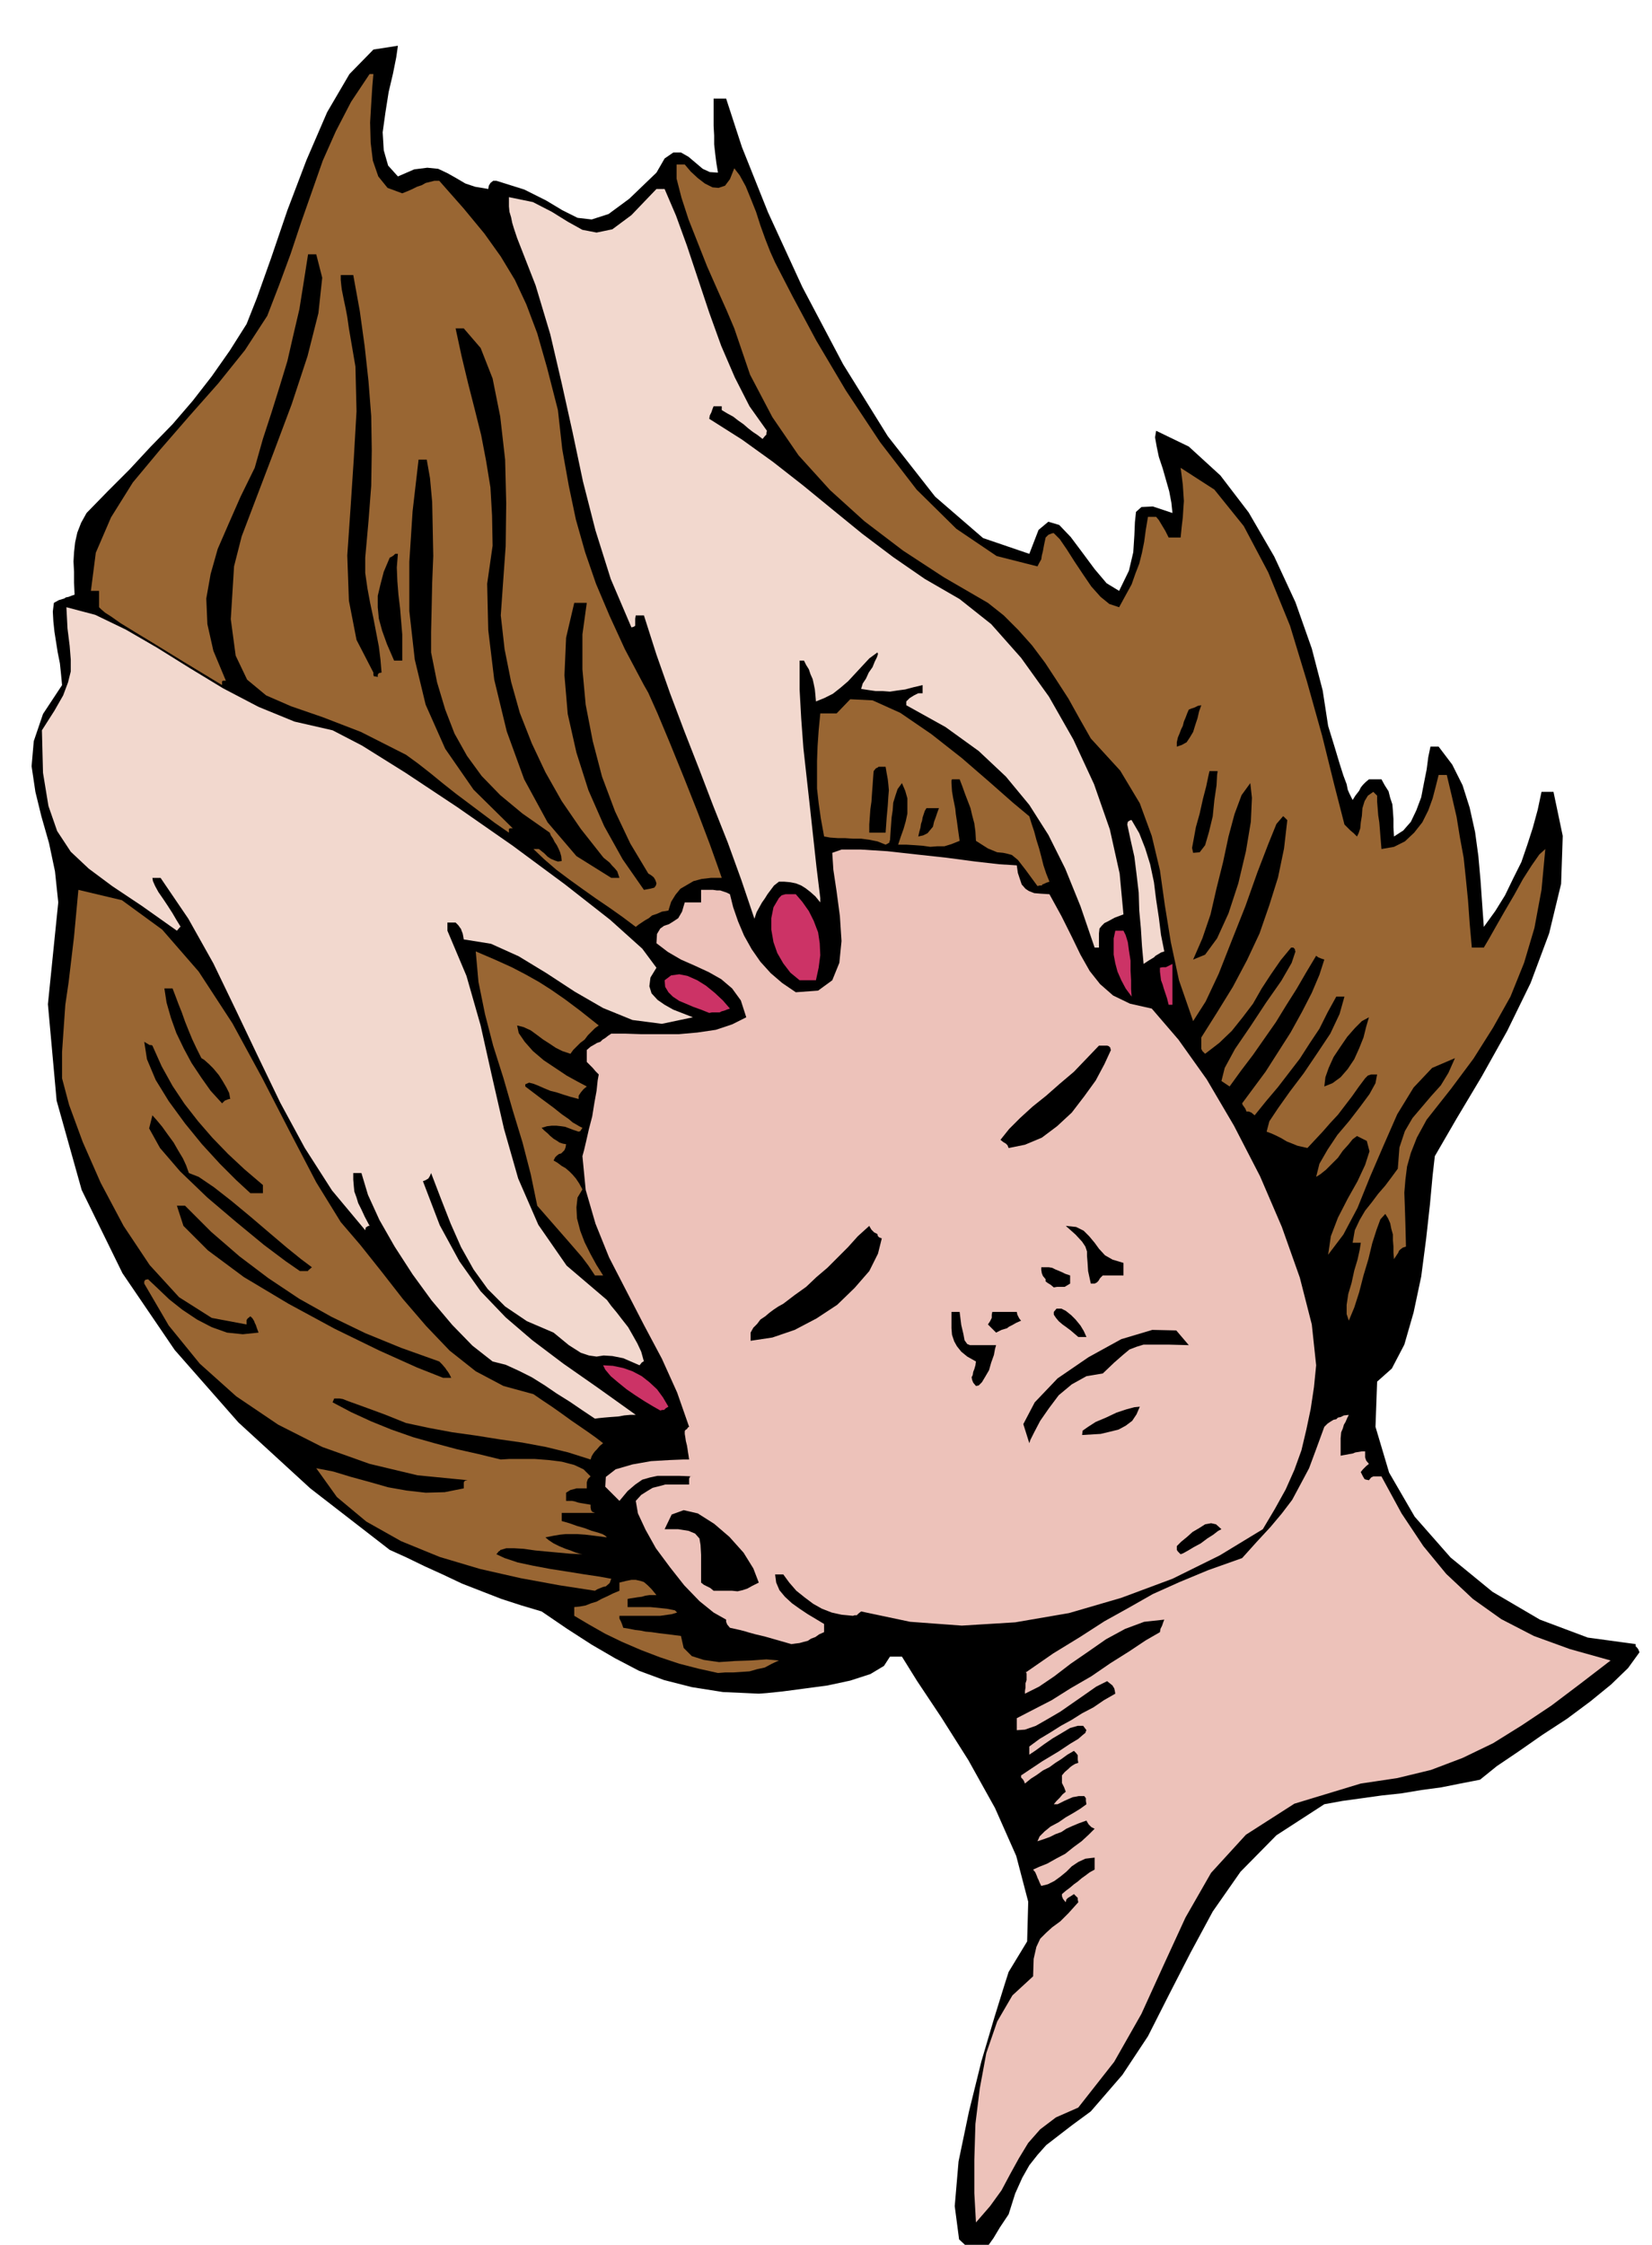 <svg xmlns="http://www.w3.org/2000/svg" fill-rule="evenodd" height="665.98" preserveAspectRatio="none" stroke-linecap="round" viewBox="0 0 3035 4122" width="490.455"><style>.brush1{fill:#000}.pen1{stroke:none}.brush2{fill:#edc2ba}.brush3{fill:#963}.brush4{fill:#f2d8ce}.brush5{fill:#c36}</style><path class="pen1 brush1" d="m1793 4141-31-29-8-61 7-82 19-91 23-93 24-81 18-58 8-25 34-56 2-73-22-84-39-88-49-88-50-79-44-66-28-45h-22l-11 17-25 15-37 12-42 9-45 6-38 5-29 3-14 1-66-3-57-9-51-13-46-17-44-23-43-25-45-29-47-32-37-11-37-12-36-14-36-14-36-17-33-15-33-16-31-14-146-113-132-121-117-133-96-141-75-153-46-164-16-177 19-187-6-57-11-52-14-49-11-45-7-47 4-46 17-50 35-53-2-21-2-19-4-20-3-19-3-19-2-19-1-18 2-16 9-5 10-3 3-2 5-1 5-2 6-2-1-22v-20l-1-19 1-17 2-18 4-18 7-18 10-18 39-40 40-40 39-42 40-41 37-43 35-45 33-47 31-49 19-48 26-73 30-88 35-92 38-88 41-70 44-45 45-7-3 21-6 30-8 34-6 38-5 36 2 33 8 28 18 20 30-13 24-3 20 2 17 8 16 9 17 10 18 6 24 4 1-6 3-5 5-4h6l51 16 40 20 30 18 28 14 26 3 31-10 38-28 50-48 15-26 16-11h14l14 8 13 11 13 11 13 6 15 1-3-18-2-16-2-18v-16l-1-18v-50h23l29 89 48 120 63 137 75 142 82 132 87 111 88 76 85 29 17-44 18-15 20 6 21 22 21 28 23 31 22 26 23 14 18-37 8-34 2-31 1-24 2-19 10-9 21-1 36 12-2-19-4-21-6-21-6-21-7-21-4-19-3-17 2-12 60 29 58 53 52 68 47 81 39 84 30 85 20 77 10 65 12 39 9 30 7 22 6 16 2 10 3 7 3 6 3 6 5-8 7-9 3-6 4-5 5-5 6-5h23l6 11 7 11 3 12 4 12 1 12 1 15v15l1 17 17-11 14-16 10-21 9-24 5-26 5-25 3-23 4-19h15l25 33 19 38 13 41 10 45 6 44 4 45 3 43 3 42 21-29 18-29 15-31 15-30 11-32 10-31 9-33 7-33h22l17 81-3 88-22 91-34 91-43 88-47 84-46 77-40 69-4 35-5 54-7 63-9 69-14 66-17 59-23 44-27 24-3 83 25 84 47 81 66 75 77 63 87 51 88 33 88 12v4l3 3 2 3 2 5-21 29-31 30-38 31-43 32-46 30-43 30-40 27-31 25-36 7-35 7-37 5-36 6-37 4-36 5-36 5-33 6-88 57-66 67-51 73-41 76-39 76-39 77-47 71-58 67-34 25-26 20-22 17-16 18-15 19-13 23-13 29-12 38-16 24-12 20-10 14-7 10-6 5-4 3h-3l-2-1z"/><path class="pen1 brush2" d="m1793 4081-3-54v-61l2-66 8-65 12-65 20-58 28-48 38-35 1-32 5-22 7-15 11-11 11-10 15-11 15-15 18-20-1-5v-3l-3-3-4-4-6 4-5 3-3 3-1 5-5-6-2-5v-4l7-6 8-6 7-6 7-5 7-6 7-5 8-6 9-5v-22l-17 2-13 6-12 8-10 10-11 9-11 8-12 6-12 3-3-6-2-5-2-4-1-3-3-7-4-5 11-5 15-6 16-9 17-9 15-12 15-11 13-12 11-11-6-3-5-5-3-5-1-2-14 5-12 5-11 5-9 6-11 4-10 5-11 4-12 4 4-9 9-9 11-9 15-8 13-9 14-8 13-8 11-8-1-6v-5l-3-4h-10l-5 1-6 1-7 3-9 4-12 6h-7l5-6 6-6 5-6 6-5-3-8-2-4-2-4v-14l5-6 7-6 3-3 4-3 5-3 6-2-1-6v-8l-3-4-4-4-12 7-11 8-11 7-11 8-12 6-11 8-11 7-11 9-2-5-2-3-3-3v-4l39-26 30-18 21-14 15-9 8-7 5-4 1-3 1-2-6-8h-10l-14 4-15 9-17 10-16 11-15 11-12 8v-15l19-14 20-12 19-12 20-11 19-12 21-11 19-13 21-12-1-6-1-4-2-3-1-2-5-4-5-4-20 10-20 14-23 16-23 16-24 14-21 12-20 7-15 1v-22l29-15 35-18 35-22 38-22 35-24 35-22 30-20 26-15 1-6 3-6 2-6 2-5-37 4-35 13-35 19-33 23-32 22-30 23-28 19-26 13v-5l1-6v-8l2-6v-12l-1-3-2 2 52-36 49-30 45-29 45-25 44-25 49-22 53-22 62-22 27-30 25-27 21-25 19-25 15-28 16-30 13-35 15-41 6-6 6-4 5-3 5-1 3-3 5-1 6-3 9-1-3 6-3 7-3 5-2 7-3 7-1 11v32l5-1 6-1 5-1 6-1 5-2 6-1 6-1h6v11l2 6 5 6-5 4-3 3-3 3-4 5 4 8 3 5 3 1 5 1 4-5 4-2h15l37 68 40 60 42 51 49 46 52 37 60 31 66 24 75 21-56 43-53 40-54 36-53 33-56 27-58 22-62 15-67 10-122 37-89 57-64 70-47 82-40 87-41 90-50 88-66 84-41 18-29 22-22 25-17 28-16 29-16 30-21 29-26 30z"/><path class="pen1 brush3" d="m1319 3072-36-8-35-9-36-12-34-13-35-15-31-15-30-17-27-16v-16l10-1 11-2 10-4 10-3 9-5 11-5 10-5 12-5v-15l12-3 10-2h8l9 2 6 2 7 6 7 7 9 11h-13l-7 1-7 2-8 1-6 1-7 1-5 1v15h42l30 3 15 3 4 4-10 3-21 3h-75v5l3 6 2 5 2 6 12 2 10 2 9 1 10 2 11 1 14 2 17 2 23 3 5 22 15 15 22 7 28 4 29-2 30-1 28-2 23 2-13 6-13 7-14 3-14 4-15 1-15 1h-15l-13 1z"/><path class="pen1 brush2" d="m1454 3019-28-8-21-6-17-4-11-3-10-3-8-2-9-2-9-2-5-6-2-5v-4l-23-13-26-21-28-29-26-33-26-35-19-34-14-30-4-23 10-11 11-7 10-6 12-3 11-3h44v-11l2-4h5l-26-1h-39l-14 3-14 4-13 9-14 12-15 18-26-26 1-18 18-14 31-9 34-6 34-2 25-1h11l-1-7-1-6-1-7-1-6-2-8-1-7-1-6v-5l1-2 3-2 2-3 2-1-22-63-28-62-33-62-32-62-32-62-25-62-18-62-6-62 3-11 4-17 5-22 6-23 4-25 4-22 2-19 2-11-6-6-5-6-6-6-5-5v-22l7-6 7-4 5-3 6-2 4-4 5-3 5-4 6-4h25l30 1h69l34-3 34-5 30-10 26-13-10-31-16-22-20-17-23-13-26-12-25-11-24-14-21-16 1-17 6-10 7-5 9-3 8-5 9-6 7-12 5-17h30v-23h22l7 1h6l6 2 6 2 6 3 6 24 9 26 11 26 14 25 16 23 19 21 21 18 25 17 41-3 26-19 13-32 4-40-3-46-6-45-6-40-2-31 17-6h36l48 3 54 6 55 6 53 7 44 5 32 2 2 14 4 12 3 9 7 8 6 4 10 4 12 1 16 1 22 40 19 38 16 33 17 30 19 24 24 21 31 15 40 9 49 57 52 73 50 85 48 93 40 93 33 93 22 86 8 75-4 40-6 40-8 38-9 38-13 36-16 36-20 36-22 37-79 48-87 43-94 35-96 28-99 17-98 6-95-7-90-19-5 4-3 3h-4l-3 1-21-2-18-4-18-7-16-9-16-12-15-12-13-15-11-15h-15l2 15 6 14 10 12 13 12 14 10 15 10 15 9 15 9v15l-9 4-7 5-8 3-6 4-8 2-7 2-8 1-7 1z"/><path class="pen1 brush3" d="m1093 2921-65-10-71-13-75-17-74-22-71-29-64-36-54-45-38-53 31 6 33 10 33 9 35 10 34 6 35 4 35-1 35-7v-11l2-3 5-1-92-9-88-21-87-31-81-41-77-52-67-60-57-70-45-77v-4l2-3 5-1 18 17 21 20 24 19 27 18 27 14 28 10 29 3 29-3-3-8-2-6-2-4-1-3-3-5-4-4-5 4-2 3v8l-64-12-60-38-54-59-48-72-42-79-33-75-25-68-13-49v-48l3-44 3-43 6-41 5-42 5-42 4-43 4-43 80 19 74 54 67 77 62 95 55 101 52 101 47 90 45 73 36 42 39 49 39 50 43 50 43 45 48 38 51 27 55 15 16 11 18 12 17 12 18 13 16 11 16 11 14 10 13 10-6 5-6 7-3 3-3 4-3 5-2 6-41-13-41-10-43-8-42-6-44-7-43-6-43-8-42-9-40-16-30-11-22-8-14-5-10-4-6-1h-10l-3 7 34 18 37 17 37 15 40 14 39 11 41 11 40 9 41 10 16-1h46l26 2 24 3 23 6 17 8 13 13-5 5-2 6v11h-19l-3 1-8 2-8 5v15h11l5 1 6 2 5 1 6 1 6 1 6 1v5l1 5 2 3 5 2h-61v15l14 4 14 5 14 4 13 5 11 3 9 3 5 3 3 3-23-3-17-2-14-1h-22l-10 1-12 2-15 3 6 5 9 6 10 5 12 5 9 3 10 4 7 2 5 1-22-1-22-2-22-2-21-2-21-3-17-1h-15l-10 3h-1v1l-3 2-4 5 15 7 24 8 28 6 32 6 32 5 31 5 27 4 22 4-3 8-7 6-5 1-5 2-5 2-5 3z"/><path class="pen1 brush1" d="m1311 2921-6-5-6-3-6-3-5-4v-51l-1-18-2-12-8-9-12-5-19-3h-25l13-27 22-8 26 6 30 19 28 24 26 29 18 29 10 26-12 6-9 5-9 3-9 2-10-1h-34zm858-67-5-5-2-3v-7l8-8 11-9 10-9 12-7 11-7 11-2 9 2 10 9-6 3-9 7-11 7-12 9-13 7-10 6-9 5-5 2zm-278-204-11-35 21-40 42-44 57-39 60-33 57-17 44 1 23 27-38-1h-45l-13 4-13 5-12 10-16 14-21 20-30 5-27 15-24 20-18 24-16 23-11 21-7 14-2 6zm97-15 1-8 10-7 14-9 19-8 19-9 18-6 15-4 10-1-6 14-8 12-12 9-13 7-16 4-17 4-17 1-17 1z"/><path class="pen1 brush4" d="m1093 2605-24-16-22-15-24-15-22-15-24-15-24-12-24-11-24-6-37-29-37-38-38-45-35-48-33-51-28-49-21-46-12-40h-15v12l1 12 1 10 4 11 3 10 6 12 6 13 9 17h-2l-2 1-3 2-1 5-61-73-50-78-45-83-41-85-41-86-41-85-46-82-51-75h-15l1 6 4 9 6 11 9 13 8 12 9 14 7 12 8 13h-1l-6 7-65-46-54-36-43-32-33-31-25-38-16-46-10-61-2-78 23-36 16-28 9-24 5-20v-22l-2-25-4-32-2-39 53 14 56 27 57 33 61 38 61 37 65 34 66 27 70 16 54 28 80 50 95 63 102 71 96 71 83 65 59 53 26 35-11 18-2 16 4 13 11 12 13 9 16 9 18 7 18 7-57 12-54-7-54-22-52-30-52-34-51-31-51-23-50-8-1-6-1-5-2-5-1-3-5-7-5-5h-15v15l35 83 26 91 21 94 22 96 26 91 37 85 52 75 74 63 8 11 10 12 10 13 11 14 8 14 9 16 7 15 5 18h-1l-3 2-4 5-30-13-20-4-16-1-13 2-14-2-15-5-22-14-28-23-49-21-40-27-32-32-26-36-23-41-19-43-18-46-18-47-2 5-3 5-5 3-5 2 31 81 36 66 39 55 46 48 49 42 57 43 63 44 70 50h-10l-11 1-11 2-14 1-12 1-10 1-7 1z"/><path class="pen1 brush5" d="m1213 2590-14-8-15-9-17-11-16-11-16-13-13-11-10-12-4-8 18 1 19 4 17 6 17 9 14 11 14 13 11 15 10 17-5 3-3 3h-3l-4 1z"/><path class="pen1 brush1" d="m1793 2545-5-6-2-5-1-5 2-4 1-6 2-5 2-7 1-7-16-9-11-9-8-10-5-9-4-12-1-12v-30h15l3 24 4 17 2 11 5 7 5 2h48l-2 7-2 11-5 14-4 14-7 12-6 10-6 6-5 1zm-979-15-48-19-69-31-82-40-85-46-82-49-66-49-45-45-12-37h15l48 48 52 45 53 40 57 38 59 33 62 30 66 27 70 25 5 5 6 7 2 3 3 4 3 5 3 6h-15zm565-68v-15l5-9 7-7 6-8 9-6 7-6 8-6 9-6 9-5 21-16 21-15 19-18 20-17 19-19 19-19 18-20 21-19 1 2 3 5 5 5 6 3v1l1 3 2 2 5 2-7 28-16 32-27 31-32 31-38 25-40 21-41 14-40 6zm602-7-7-6-7-6-8-6-7-5-7-6-5-6-4-6v-5l5-6h9l8 4 10 8 8 8 9 11 6 10 5 11h-15zm-151-8-5-5-3-3-3-3-4-4 4-6 3-6v-6l1-5h45l1 5 3 6 2 3 2 2-9 4-7 4-6 3-4 3-10 3-10 5z"/><path class="pen1 brush3" d="m2478 2425-4-12v-17l3-20 6-20 5-23 6-20 4-18 2-13h-15l4-23 9-19 10-17 12-15 12-16 13-15 12-16 11-15 3-39 10-30 14-24 17-20 17-20 18-20 14-23 12-27-42 18-34 36-30 49-25 57-25 58-23 57-26 49-28 37 5-34 13-34 18-35 18-32 14-30 8-25-5-19-18-9-8 6-8 10-10 11-9 13-11 11-11 11-10 8-8 5 6-24 15-26 18-27 22-26 20-26 17-23 11-20 3-16h-11l-6 2-5 5-12 16-12 17-13 17-13 17-14 15-14 16-14 15-14 15-9-2-9-2-10-4-10-4-10-6-10-5-9-4-8-3 5-19 16-24 22-31 25-33 25-37 24-36 17-36 9-32h-15l-16 29-15 30-18 27-18 28-20 26-20 26-22 26-21 26-6-5-5-2h-4l-2-5-2-3-3-4-1-3 20-27 23-31 23-36 23-36 21-38 18-35 14-33 9-28-6-2-5-2-4-3-18 30-18 31-19 30-19 31-21 30-21 30-22 29-21 29-15-10 6-24 19-35 28-41 29-44 28-40 19-33 7-21-1-2v-2l-3-3h-4l-19 23-18 26-17 26-16 28-19 25-20 25-23 22-26 20-5-5-2-4v-21l29-46 29-47 26-49 23-49 18-52 16-51 11-53 6-52-2-2-2-2-3-3h-1l-12 14-15 37-20 52-22 62-25 63-24 61-24 51-23 36-26-75-15-70-11-68-9-64-15-63-22-60-36-60-54-59-21-37-20-36-22-34-21-32-24-32-25-28-27-27-29-23-81-47-75-49-71-54-63-57-58-64-48-70-41-78-29-85-14-33-17-38-19-43-17-43-17-43-13-40-9-35v-26h15l11 13 13 12 13 10 14 7 11 1 12-4 9-12 8-20 10 13 11 20 9 22 10 25 8 25 9 25 9 23 9 20 32 62 44 82 54 91 63 95 67 87 73 72 74 50 75 19 3-6 4-7 1-7 2-8 2-11 3-14 5-5 5-2 3-1h2l11 11 13 19 14 22 16 24 15 22 17 19 16 13 18 6 12-22 11-20 7-20 7-18 5-20 4-20 3-22 4-24h15l5 6 6 10 3 5 3 5 3 6 3 6h22l2-20 2-17 1-16 1-14-1-15-1-15-2-16-2-15 62 40 54 67 45 85 40 98 31 102 28 100 22 89 19 74 5 5 6 6 6 5 6 6 3-6 3-9 1-11 2-12 1-14 4-13 6-10 10-7 3 3 4 4v11l1 12 1 13 2 13 1 12 1 13 1 12 1 12 23-4 20-10 17-16 15-19 11-22 8-22 6-23 5-20h15l9 38 9 39 6 37 7 38 4 38 4 40 3 42 4 45h22l10-17 13-23 16-28 17-29 16-29 16-25 14-20 11-10-7 75-13 70-19 64-25 62-32 57-36 57-41 55-45 57-18 33-11 28-7 25-3 24-2 24 1 28 1 31 1 40-6 2-4 3-3 3-1 3-4 6-4 6-1-12v-11l-1-12v-10l-3-11-2-10-4-9-5-8-9 10-7 19-8 25-7 29-9 30-8 31-9 28-10 24z"/><path class="pen1 brush1" d="m1936 2364-6-5-5-3-4-3v-4l-5-6-2-5-1-6v-5h14l6 1 6 3 5 2 7 3 6 3 9 3v15l-5 3-5 3h-14l-6 1zm68-7-5-23-1-16-1-12v-8l-3-9-6-9-12-13-18-16 19 2 14 7 10 10 10 12 8 11 11 12 14 8 20 6v23h-38l-5 5-3 5-3 3-4 2h-7z"/><path class="pen1 brush3" d="m1093 2342-12-18-12-16-13-15-13-15-14-16-14-16-14-16-14-16-12-58-15-58-18-59-17-59-19-60-15-58-12-59-5-56 35 15 31 14 25 13 25 14 22 14 26 18 28 21 34 27-7 5-6 6-7 7-6 8-8 6-7 7-6 6-5 7-15-5-12-6-12-8-11-7-12-9-11-8-13-6-12-3 3 14 11 16 15 17 20 17 21 14 21 14 20 11 17 9-6 5-5 6-4 6v6l-15-4-13-4-12-4-12-3-12-5-9-4-10-4-8-2-7 3v4l29 22 23 17 15 12 13 9 7 6 7 4 5 3 6 3-4 6-3 1-9-3-8-3-8-3-7-1-9-1h-8l-9 1-10 3 5 5 6 5 5 5 6 5 5 3 6 4 6 2 6 1-1 6-2 5-3 3-3 3-4 1-4 3-3 3-3 6 7 4 8 6 7 4 7 6 6 6 6 7 6 9 6 11-9 15-2 18 1 20 6 23 8 21 11 22 11 20 12 19h-15z"/><path class="pen1 brush1" d="m551 2334-26-18-40-30-51-42-53-45-50-48-37-43-20-36 6-24 8 9 10 12 10 14 11 15 8 14 9 15 6 13 5 14 18 7 28 19 32 25 35 29 34 29 33 28 26 21 20 15-7 6v1h-15zm-91-143-26-24-30-30-33-36-31-38-30-41-24-39-16-38-5-32 5 3 5 3h3l2 1 17 38 20 36 22 33 25 32 26 30 29 30 30 28 34 29v15h-23zm1393-83-2-5-3-3-5-3-5-4 16-20 20-20 23-21 25-20 25-22 26-22 23-24 23-24h15l3 1 3 3v2l1 2-12 26-16 30-21 29-23 30-27 25-28 21-31 13-30 6zm-1445-82-21-23-17-24-18-27-14-26-14-29-10-28-8-28-4-26h15l5 13 6 16 6 15 6 17 6 15 7 17 8 17 9 18 5 3 9 8 8 8 10 12 7 11 7 12 5 10 2 11h-2l-3 1-5 2-5 5zm2025-31 2-17 6-17 9-20 12-18 13-19 14-16 13-13 13-7-5 17-5 20-8 20-9 20-12 18-13 15-15 11-15 6z"/><path class="pen1 brush5" d="m1303 1860-15-6-14-5-14-6-12-5-12-8-8-8-6-10-1-12 12-9 15-2 15 3 18 8 16 10 16 13 15 14 13 15-6 2-5 2-4 1-4 2h-14l-5 1zm844-15-3-12-3-9-3-9-2-7-3-8-1-8-1-8v-7l5-1h6l6-3 6-3v75h-7zm-68-15-11-15-8-15-7-16-4-15-3-16v-30l3-14h15l4 8 4 13 2 15 3 19v18l1 18v16l1 14zm-610-30-17-14-13-17-11-19-7-20-4-23v-21l4-20 10-17 5-5 7-2h19l12 14 12 17 9 18 8 21 3 20 1 22-3 23-5 23h-30z"/><path class="pen1 brush4" d="m2101 1770-3-33-2-32-3-33-1-33-4-34-4-32-7-31-6-28 1-5 3-2 2-1h2l14 24 11 28 9 29 7 33 4 32 5 33 4 32 6 30-6 2-5 3-5 3-3 3-10 6-9 6z"/><path class="pen1 brush1" d="m2192 1762 17-39 15-44 11-48 12-48 10-47 11-41 13-35 16-22 3 27-2 44-9 54-14 59-18 55-21 46-22 30-22 9z"/><path class="pen1 brush4" d="m2011 1740-26-76-28-69-31-62-35-55-43-52-50-47-61-44-72-40v-7l6-6 8-5 8-4h8v-15l-17 4-15 4-15 2-13 2-13-1h-13l-14-2-13-2 3-10 6-9 5-11 7-10 4-10 4-8 2-6-1-3-15 11-13 14-13 14-13 14-14 12-14 11-16 8-15 6-1-12-1-10-2-10-2-9-4-9-3-9-5-8-4-8h-8v53l3 54 4 54 6 54 6 54 6 55 6 55 7 57v8l-9-11-9-8-9-7-8-5-10-4-10-2-11-1h-10l-9 7-6 8-6 8-5 8-5 7-5 9-5 9-4 12-24-71-25-69-27-68-26-68-27-69-26-69-25-71-23-72h-15l-1 6v13l-3 2-4 1-38-89-28-89-23-90-19-90-20-90-21-90-27-90-34-87-3-9-3-9-3-10-2-10-3-10-1-10v-17l44 9 35 18 29 18 27 15 26 5 29-6 35-26 46-48h15l21 49 20 55 20 60 21 63 22 61 25 58 27 53 32 45-1 4v3l-3 3-4 5-9-7-9-6-9-7-8-7-10-7-9-7-11-6-10-6v-7h-15l-2 5-2 6-3 6-1 6 60 38 57 41 55 43 55 45 54 44 57 43 58 40 64 37 58 46 55 62 51 71 45 79 38 82 29 83 18 81 7 75-16 6-11 6-8 4-5 5-4 5-1 9v26h-8z"/><path class="pen1 brush3" d="m1168 1702-24-18-24-17-25-17-24-17-25-18-24-18-22-19-20-19h10l5 4 5 4 6 6 6 4 7 3 6 2 7-1-1-9-2-7-3-7-3-6-4-6-3-6-4-6-2-5-50-35-41-34-34-35-27-37-23-41-17-44-15-50-11-55v-37l1-43 1-48 2-49-1-51-1-48-4-44-6-34h-15l-11 95-6 93v90l10 89 20 83 36 81 52 75 72 71h-5l-2 1v7l-26-18-24-18-24-18-24-18-24-19-22-18-23-18-22-16-83-42-70-27-58-20-46-20-35-29-21-44-9-67 6-97 14-55 27-71 32-84 33-88 29-88 20-79 7-65-11-43h-15l-8 51-8 50-11 47-11 48-14 46-15 48-16 49-15 53-26 53-22 50-20 46-13 46-8 45 2 47 11 49 23 55h-5l-2 1v7l-71-43-52-32-38-23-26-16-17-12-11-7-7-6-4-4v-30h-15l9-70 28-65 40-64 50-60 53-61 54-61 49-61 41-63 22-57 21-57 19-57 20-57 20-57 24-54 28-54 34-51h7l-2 23-2 32-2 34 1 37 4 33 10 29 17 21 27 10 10-4 9-4 8-4 9-3 7-4 8-2 8-2h9l45 51 38 46 30 42 26 43 21 45 20 53 18 63 20 78 8 72 12 67 13 62 17 60 20 58 25 59 28 61 35 66 8 14 17 38 23 55 26 64 25 63 22 58 15 42 7 20h-20l-17 2-15 4-12 7-12 7-9 11-8 13-5 16-12 2-9 4-9 3-6 5-7 4-6 4-6 4-5 4z"/><path class="pen1 brush1" d="m1183 1634-39-56-34-61-29-66-22-69-16-71-6-71 3-69 15-64h23l-8 58v64l6 65 13 67 17 65 24 64 28 59 33 55 5 3 5 4 3 5 2 6-1 4-3 4-8 2-11 2z"/><path class="pen1 brush3" d="m1906 1627-22-30-14-18-11-9-7-2-9-2-11-1-17-7-22-14-1-17-2-15-4-15-3-13-5-13-5-13-5-14-5-13h-14l-1 2v5l1 15 2 12 2 10 2 10 1 10 2 13 2 15 3 21-15 6-13 4h-13l-13 1-14-2-14-1-16-1h-15l5-15 5-14 4-14 3-14v-28l-4-14-6-14-8 11-4 12-4 13-1 14-2 13-1 14-1 14-1 15h-1v3l-3 2-4 2-15-6-15-3-15-2h-15l-15-1h-13l-14-1-11-2-6-33-4-28-3-27v-51l1-27 2-29 3-31h30l25-26 41 2 51 23 57 39 56 44 52 45 42 37 30 25 4 13 5 15 4 15 5 16 4 15 4 16 5 15 6 15-6 2-4 2-3 1-1 2h-4l-4 1z"/><path class="pen1 brush1" d="m1123 1612-64-40-53-62-43-79-32-88-23-95-11-91-2-85 10-70-1-55-3-52-8-49-9-47-12-48-12-47-12-50-11-51h15l31 36 22 56 14 70 9 79 2 80-1 79-5 70-4 57 7 62 12 60 16 57 22 56 25 53 30 53 35 51 41 52 2 2 5 4 5 4 5 6 4 4 5 6 2 6 2 6h-15zm1069-46-2-9 3-16 4-22 7-25 6-27 6-23 4-19 2-9h15l-1 7-1 19-4 27-3 30-7 29-7 24-10 13-12 1zm-505-30 2-9 2-7 1-7 2-6 1-6 2-6 2-6 3-5h23l-3 8-3 9-3 8-2 9-5 6-5 6-8 4-9 2zm-82-7h-8v-15l1-14 1-14 2-14 1-15 1-13 1-15 1-13 4-5 4-2 1-1h13l2 12 2 11 1 9 1 11-1 12-1 16-2 22-2 28h-22zm557-158v-8l2-9 3-7 3-8 3-6 2-8 3-7 3-8 3-7 5-2 6-2 6-3 6-1-4 11-3 13-4 12-4 13-6 10-6 9-9 5-9 3zM686 1235l-31-60-14-72-3-83 6-87 6-91 5-87-2-82-12-70-3-21-3-16-3-14-2-10-2-10-1-8-1-10v-9h23l12 66 9 65 7 64 5 64 1 63-1 65-5 65-6 67v28l4 28 5 27 6 28 5 26 5 26 3 24 2 24-5 1-2 3v4l-5-1h-2l-1-3v-4z"/><path class="pen1 brush1" d="m724 1213-13-30-9-25-6-22-2-21v-21l5-21 6-23 11-26 4-2 3-2 3-3h5l-2 25 1 25 2 25 3 25 2 24 2 24v48h-15z"/></svg>

